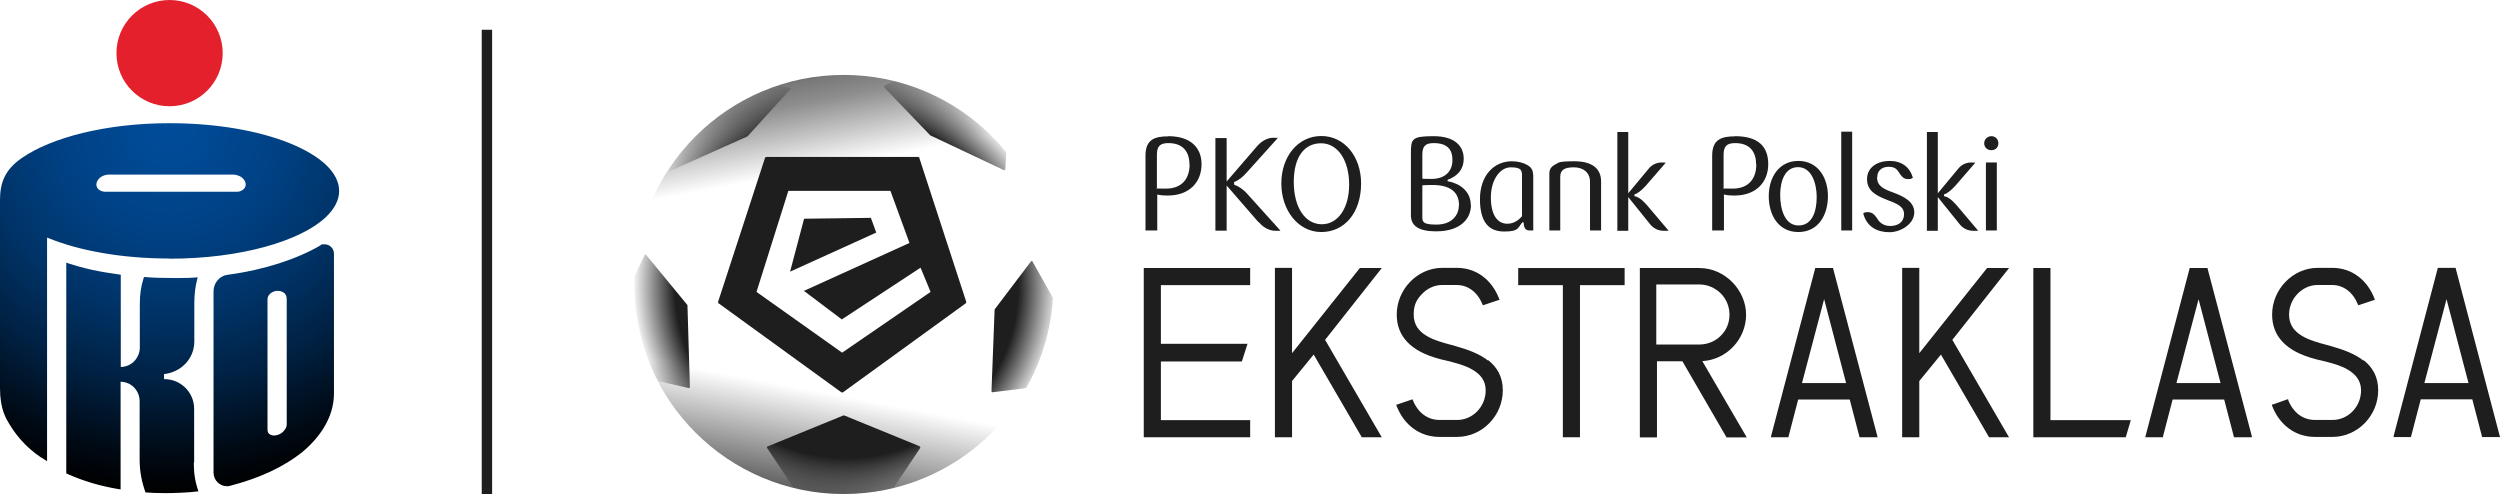 <?xml version="1.0" encoding="UTF-8"?>
<svg id="Layer_1" xmlns="http://www.w3.org/2000/svg" xmlns:xlink="http://www.w3.org/1999/xlink" version="1.1" viewBox="0 0 1444.8 285.5">
  <!-- Generator: Adobe Illustrator 29.7.1, SVG Export Plug-In . SVG Version: 2.1.1 Build 8)  -->
  <defs>
    <style>
      .st0 {
        fill: url(#linear-gradient1);
      }

      .st1 {
        fill: url(#radial-gradient);
      }

      .st2 {
        fill: #e4202c;
      }

      .st3 {
        fill: url(#linear-gradient);
      }

      .st4 {
        fill: #1e1e1e;
      }

      .st5 {
        fill: url(#radial-gradient1);
      }

      .st6 {
        fill: url(#radial-gradient6);
      }

      .st7 {
        fill: url(#radial-gradient3);
      }

      .st8 {
        fill: url(#radial-gradient2);
      }

      .st9 {
        fill: url(#radial-gradient5);
      }

      .st10 {
        fill: url(#radial-gradient4);
      }

      .st11 {
        fill: url(#radial-gradient7);
      }
    </style>
    <radialGradient id="radial-gradient" cx="98" cy="240.2" fx="98" fy="240.2" r="211.9" gradientTransform="translate(0 313.3) scale(1 -1)" gradientUnits="userSpaceOnUse">
      <stop offset="0" stop-color="#004c9a"/>
      <stop offset=".1" stop-color="#004994"/>
      <stop offset=".3" stop-color="#004184"/>
      <stop offset=".5" stop-color="#003469"/>
      <stop offset=".7" stop-color="#002143"/>
      <stop offset=".9" stop-color="#000913"/>
      <stop offset="1" stop-color="#000"/>
    </radialGradient>
    <radialGradient id="radial-gradient1" cx="489.3" cy="147.7" fx="489.3" fy="147.7" r="124" gradientTransform="translate(0 313.3) scale(1 -1)" gradientUnits="userSpaceOnUse">
      <stop offset=".8" stop-color="#1e1e1e"/>
      <stop offset="1" stop-color="#1e1e1e" stop-opacity="0"/>
    </radialGradient>
    <radialGradient id="radial-gradient2" cx="489.3" cy="147.7" fx="489.3" fy="147.7" r="124" gradientTransform="translate(0 313.3) scale(1 -1)" gradientUnits="userSpaceOnUse">
      <stop offset=".8" stop-color="#1e1e1e"/>
      <stop offset="1" stop-color="#1e1e1e" stop-opacity="0"/>
    </radialGradient>
    <radialGradient id="radial-gradient3" cx="489.3" cy="148.3" fx="489.3" fy="148.3" r="123.1" gradientTransform="translate(0 313.3) scale(1 -1)" gradientUnits="userSpaceOnUse">
      <stop offset=".8" stop-color="#1e1e1e"/>
      <stop offset="1" stop-color="#1e1e1e" stop-opacity="0"/>
    </radialGradient>
    <radialGradient id="radial-gradient4" cx="489.4" cy="147.7" fx="489.4" fy="147.7" r="123.8" gradientTransform="translate(0 313.3) scale(1 -1)" gradientUnits="userSpaceOnUse">
      <stop offset=".8" stop-color="#1e1e1e"/>
      <stop offset="1" stop-color="#1e1e1e" stop-opacity="0"/>
    </radialGradient>
    <radialGradient id="radial-gradient5" cx="489.3" cy="147.1" fx="489.3" fy="147.1" r="123.1" gradientTransform="translate(0 313.3) scale(1 -1)" gradientUnits="userSpaceOnUse">
      <stop offset=".8" stop-color="#1e1e1e"/>
      <stop offset="1" stop-color="#1e1e1e" stop-opacity="0"/>
    </radialGradient>
    <radialGradient id="radial-gradient6" cx="489.4" cy="147.7" fx="489.4" fy="147.7" r="124.2" gradientTransform="translate(0 313.3) scale(1 -1)" gradientUnits="userSpaceOnUse">
      <stop offset=".8" stop-color="#1e1e1e"/>
      <stop offset="1" stop-color="#1e1e1e" stop-opacity="0"/>
    </radialGradient>
    <radialGradient id="radial-gradient7" cx="489.3" cy="147.8" fx="489.3" fy="147.8" r="123.9" gradientTransform="translate(0 313.3) scale(1 -1)" gradientUnits="userSpaceOnUse">
      <stop offset=".8" stop-color="#1e1e1e"/>
      <stop offset="1" stop-color="#1e1e1e" stop-opacity="0"/>
    </radialGradient>
    <linearGradient id="linear-gradient" x1="463.7" y1="23.6" x2="475.7" y2="86.7" gradientTransform="translate(0 313.3) scale(1 -1)" gradientUnits="userSpaceOnUse">
      <stop offset="0" stop-color="#1e1e1e" stop-opacity=".8"/>
      <stop offset=".1" stop-color="#1e1e1e" stop-opacity=".7"/>
      <stop offset="1" stop-color="#1e1e1e" stop-opacity="0"/>
    </linearGradient>
    <linearGradient id="linear-gradient1" x1="462.9" y1="279.2" x2="474.9" y2="216" gradientTransform="translate(0 313.3) scale(1 -1)" gradientUnits="userSpaceOnUse">
      <stop offset="0" stop-color="#1e1e1e"/>
      <stop offset=".2" stop-color="#1e1e1e" stop-opacity=".6"/>
      <stop offset=".4" stop-color="#1e1e1e" stop-opacity=".5"/>
      <stop offset="1" stop-color="#1e1e1e" stop-opacity="0"/>
    </linearGradient>
  </defs>
  <path class="st2" d="M98,61.4c17,0,30.7-13.7,30.7-30.7S114.9,0,98,0s-30.7,13.7-30.7,30.7c0,17,13.7,30.7,30.7,30.7"/>
  <path class="st1" d="M56.6,109c-.7-.8-.9-1.7-.9-2.3,0-1.8,1.3-3.9,3.7-5,1.1-.5,2.3-.8,3.5-.8h71.9c1.1,0,2.3.3,3.5.8,2.4,1.1,3.7,3.2,3.7,5,0,.6-.2,1.5-.9,2.3-.9,1.1-2.5,1.8-3.9,1.8H60.5c-1.4,0-3-.7-4-1.8M98.1,149.5c40.7,0,75.6-10.1,90.3-24.1,4.9-4.7,7.6-9.8,7.6-15s-2.6-10.4-7.6-15.1c-4.9-4.7-12.1-8.9-20.9-12.5-17.8-7.2-42.3-11.6-69.5-11.6h-.2c-36.5,0-68.1,8.3-85,20C2.7,98,0,105.9,0,115.5s0,77.9,0,77.9v31c0,12.3,3.7,17.8,5.3,20.5,5.2,8.8,12.5,16.1,21.2,21.2l.7.4v-129.2l.8.3c17.8,7.3,42.5,11.8,69.9,11.8h.2ZM112.2,267.3v-31.1c0-9.4-7.7-17.1-17.2-17.1h-.2v-2.9c9.8-1.1,17.5-8.8,17.5-18.9v-21.9c0-4.9.5-10,1.8-14.5l.2-.6h-.6c-2.9.3-7.3.4-11.9.4-6.8,0-14.2-.2-18.2-.6h-.4s-.1.3-.1.3c-1.7,5.2-2.3,9.8-2.3,15.6v24.9c0,5.2-4,11-11,11.2v-53.4h-.4c-12-1.6-20.9-3.5-30.5-6.7l-.6-.2v121.8s.2.1.2.1c9.7,4.3,18.8,7.1,30.7,9.1h.5c0,0,0-62.2,0-62.2,6.8.2,11,5.7,11,11.2v33.8c0,6.9,1.2,12.8,3.3,18.7v.3c0,0,.4,0,.4,0,2.3.2,6.4.4,11.1.4s13.8-.3,18.7-1h.5c0,0-.2-.6-.2-.6-1.8-5.3-2.5-10.1-2.5-16.1M165.7,172.5v72.8c0,1.7-1.2,3.7-3.2,5.1-2.8,1.8-6.1,1.7-7.4-.2-.4-.6-.5-1.2-.5-1.9v-75.4c0-2,1.7-3.9,4.2-4.6.6-.2,1.2-.2,1.8-.2,2.3,0,4.3,1.2,4.9,3.1,0,.3.1.7.1,1v.4h0ZM193,146.4c-.1-2.9-2.5-5.2-5.4-5.2s-1.7.2-2.4.6c-13.3,7.8-32.4,14.2-53.7,17-4.7.6-8.1,4.8-8.1,9.6v104.7c0,4.4,3.5,7.9,7.8,7.9.6,0,1.1,0,1.6-.2,16.7-4.3,30.9-10.7,42.1-19.7,10-8.4,18.1-20,18.1-33.7v-81h0Z"/>
  <g>
    <path class="st4" d="M1154.9,82.8c0-2.3-1.7-4.1-4-4.1s-4.2,1.8-4.2,4.1,1.7,4,4.2,4,4-1.8,4-4M1154,93.9h-6.3v39.3h6.3v-39.3ZM1119.9,113.9l12.4,15.4c2.2,2.9,5.1,4.1,8.4,4.1s1.8,0,2.5-.1l-12.7-15c-2.9-3.3-5.3-4.7-7-4.9v-1.1c1.6-.3,3.9-2.1,6.5-4.9l11.6-13.4c-.6,0-1.4-.1-2.3-.1-2.8,0-5.6,1.1-7.6,3.6l-11.8,14.2v-35.4h-6.3v57.1h6.3v-19.3h0ZM1084.9,102.4c0-4.2,3.2-6,6.5-6s4.6,1,6.1,3.3c1.2,1.9,2.5,3.8,5,3.8s1.9-.3,3-.8c-1.8-6.1-6.4-9.7-13.4-9.7s-13.1,3.6-13.1,10.5,5.2,9.5,11.8,12.1c5.5,2.1,9.6,3.7,9.6,8.2s-3.5,6.8-8,6.8-6.6-2.7-7.6-4.4c-1.1-1.7-2.7-3.6-5.2-3.6s-1.8.3-2.8.7c2,7.9,8.2,10.9,15.1,10.9s14.4-5,14.4-11.4-6.2-9.3-12.3-11.6c-5.6-2-9.2-3.8-9.2-8.7M1070.4,76.1h-6.3v57.1h6.3v-57.1ZM1049.9,113.9c0,8.1-2.5,16.4-10.5,16.4s-10.6-9.5-10.6-17.7,2.9-16,10.3-16c7.8,0,10.8,9.2,10.8,17.3M1056.4,113.4c0-10.9-5.9-20.4-17.1-20.4s-17.1,9.5-17.1,20.4,5.6,20.7,17.1,20.7c11.5,0,17.1-9.8,17.1-20.7M1015,95c0,8-4.2,14-13.7,14s-3.9-.3-5.2-.5v-19.1c0-5.1,2.1-6.7,6.7-6.7,8.7,0,12.1,5.3,12.1,12.3M1002.6,78.8c-7.6,0-13.1,1.7-13.1,11.1v43.3h6.8v-20.8c1.4.4,3.3.6,6.2.6,12.3,0,19.4-7.7,19.4-18.1s-5.9-16.2-19.3-16.2M941,113.9l12.4,15.4c2.2,2.9,5.1,4.1,8.4,4.1s1.8,0,2.5-.1l-12.7-15c-2.9-3.3-5.3-4.7-7-4.9v-1.1c1.6-.3,3.9-2.1,6.5-4.9l11.6-13.4c-.6,0-1.4-.1-2.3-.1-2.8,0-5.6,1.1-7.6,3.6l-11.8,14.2v-35.4h-6.3v57.1h6.3v-19.3ZM925.3,133.2v-28.4c0-7.6-5.5-11.6-15.4-11.6s-8.9.8-11.5,2.1c-2,1.1-3,2.7-3,4.9v33h6.3v-31c0-3.9,2.3-5.5,7.8-5.5s9.4,3,9.4,8.4v28.1h6.3ZM886,101c0-2.7-1.1-4.4-3.3-5.6-2.1-1.3-5.5-2.2-9-2.2-10.2,0-18.4,8.1-18.4,21.9s5.5,18.7,14,18.7,7.7-2,10.5-5.3h.7c0,0,.2,1.7.2,1.7.4,2.2,1.5,3,3.4,3s1.4,0,2,0v-32.2h0ZM879.7,124.8c-2.1,2.6-5,4.5-8.6,4.5-5.7,0-9.5-5.1-9.5-15.2s5.2-17.4,11.5-17.4,6.5,1.9,6.5,5.1v22.9h0ZM839.4,92.5c0,6.8-4.6,10.9-12.1,10.9s-4.3-.1-5.3-.3v-13.8c0-5,2-6.6,6.6-6.6,8,0,10.8,3.9,10.8,9.8M843.1,118.7c0,5.8-4.2,11.1-13,11.1s-8.1-2-8.1-6.1v-16.6c1.1-.1,2.9-.2,5.7-.2,10.6,0,15.5,4.2,15.5,11.8M850,118.6c0-8.3-6.5-12.6-13.4-13.9v-.8c4.7-1.7,9.3-5.2,9.3-12.2s-4.8-13-17.4-13-13.1,1.6-13.1,9.7v36.1c0,6.1,4.7,9.2,14.5,9.2,14.2,0,20.2-7.3,20.2-15.2M779.7,106.7c0,13.2-6.2,22.9-15.8,22.9s-16.2-9.7-16.2-24.4,6.2-22.4,15.8-22.4,16.2,9.8,16.2,23.9M786.6,106c0-15.5-9.6-27.4-23-27.4s-23.1,11.8-23.1,27.4,9.8,28.1,23.1,28.1c13.4,0,23-11.1,23-28.1M727.4,128.3c3.2,3.8,6.8,5.1,9.9,5.1s2.3,0,2.7-.1l-19.3-21.4c-2.3-2.6-5.2-4.4-7.5-5.2v-1.5c2.3-.8,5.1-2.9,7.3-5.5l18-20c-.5,0-1.6-.1-2.5-.1-3.1,0-6.5,1.4-9.7,5.1l-17.4,20.2v-25.1h-6.5v53.5h6.5v-26.1l18.4,21.2ZM687.5,95c0,8-4.2,14-13.7,14s-4-.3-5.2-.5v-19.1c0-5.1,2-6.7,6.7-6.7,8.6,0,12.1,5.3,12.1,12.3M675.1,78.8c-7.6,0-13.1,1.7-13.1,11.1v43.3h6.8v-20.8c1.4.4,3.3.6,6.2.6,12.3,0,19.4-7.7,19.4-18.1,0-9.2-5.9-16.2-19.3-16.2"/>
    <g>
      <g>
        <polygon class="st4" points="722.1 154.9 661.4 154.9 661 154.9 661 155.1 661 155.3 661 252.3 661 252.7 661.2 252.7 661.4 252.7 722.1 252.7 722.5 252.7 722.5 252.5 722.5 252.3 722.5 243.2 722.5 242.8 722.3 242.8 722.1 242.8 670.9 242.8 670.9 208.9 717.4 208.9 717.7 208.9 717.8 208.8 717.8 208.6 720.8 199.2 721 198.7 720.7 198.7 720.5 198.7 670.9 198.7 670.9 164.8 722.1 164.8 722.5 164.8 722.5 164.6 722.5 164.4 722.5 155.3 722.5 154.9 722.3 154.9 722.1 154.9"/>
        <path class="st4" d="M798.7,154.9h-12.7s-.2.1-.2.1h0c-13,16.4-26.1,32.8-39.1,49.1v-49.3h-9.9v97.9h9.9v-32.5c4.2-5.1,8.3-10.2,12.5-15.3,9.2,15.9,18.5,31.7,27.7,47.6v.2h11.7l-.2-.3-.2-.3h-.2c0,.1.2,0,.2,0-10.8-18.6-21.6-37.1-32.4-55.7l32.3-40.9.5-.7Z"/>
        <path class="st4" d="M860,208.4c-5.1-4-11.8-6.4-18.5-8.3-.8-.2-1.6-.4-2.5-.7-4.9-1.3-10.5-2.8-14.7-5.4-4.3-2.6-7.3-6.3-7.3-12.2s1.9-8.9,4.9-12c3-3.1,7.1-5.1,11.5-5.1h8.4c6.6,0,12.1,4.1,15,11.3l.2.4h.2c0,0,.2-.1.2-.1l8.7-2.9h.4c0-.1,0-.3,0-.3v-.2c-4.3-11.3-13.4-18.1-24.5-18.1h-8.5c-14.3,0-26.3,12.4-26.3,27,0,12.7,8.3,21.3,24.6,25.6,1.3.4,2.6.7,4.1,1,4.8,1.2,10.5,2.6,15,5.2s7.7,6.2,7.7,12c0,9.3-7.3,17-16.3,17.1h-10.3c-7,0-12.6-4.2-15.5-11.5l-.2-.4h-.2c0,0-.2.1-.2.1l-8.5,2.9h-.4c0,.1,0,.3,0,.3v.2c4.3,11.4,13.6,18.2,24.9,18.2h10.3c14.5-.1,26.3-12.3,26.3-27,0-7.9-3.4-13.4-8.5-17.4Z"/>
        <polygon class="st4" points="938.7 154.9 938.5 154.9 877.8 154.9 877.4 154.9 877.4 155.1 877.4 155.3 877.4 164.4 877.4 164.8 877.6 164.8 877.8 164.8 903.2 164.8 903.2 252.3 903.2 252.7 903.4 252.7 903.6 252.7 912.7 252.7 913.1 252.7 913.1 252.5 913.1 252.3 913.1 164.8 938.5 164.8 938.9 164.8 938.9 164.6 938.9 164.4 938.9 155.3 938.9 154.9 938.7 154.9"/>
      </g>
      <g>
        <path class="st4" d="M1161.2,154.9h-12.7s-.2.1-.2.1h0s-39.1,49.1-39.1,49.1v-49.3h-9.9v97.9h9.9v-32.5c4.2-5.1,8.3-10.2,12.5-15.3,9.2,15.9,18.4,31.7,27.7,47.6v.2h11.7l-.2-.3-.2-.3h-.2c0,.1.2,0,.2,0-10.8-18.6-21.6-37.1-32.4-55.7l32.3-40.9.5-.7Z"/>
        <polygon class="st4" points="1230.9 242.8 1185 242.8 1185 155.3 1185 154.9 1184.8 154.9 1184.6 154.9 1175.5 154.9 1175.1 154.9 1175.1 155.1 1175.1 155.3 1175.1 252.3 1175.1 252.7 1175.3 252.7 1175.5 252.7 1228.2 252.7 1228.5 252.7 1228.6 252.6 1228.6 252.4 1231.3 243.3 1231.4 242.8 1231.2 242.8 1230.9 242.8"/>
        <path class="st4" d="M1365.9,208.4c-5.1-4-11.8-6.4-18.5-8.3-.8-.2-1.6-.4-2.5-.7-4.9-1.3-10.5-2.8-14.7-5.4-4.3-2.6-7.3-6.3-7.3-12.2,0-4.6,1.9-8.9,4.9-12,3-3.1,7.1-5.1,11.5-5.1h8.4c6.6,0,12.1,4.1,15,11.3l.2.4h.2c0,0,.2-.1.2-.1l8.7-2.9h.4c0-.1,0-.3,0-.3v-.2c-4.3-11.3-13.4-18.1-24.5-18.1h-8.5c-14.3,0-26.3,12.4-26.3,27,0,12.7,8.3,21.3,24.6,25.6,1.3.4,2.6.7,4.1,1,4.8,1.2,10.6,2.6,15,5.2s7.7,6.2,7.7,12c0,9.3-7.3,17-16.3,17.1h-10.3c-7,0-12.6-4.2-15.5-11.5v-.4c-.1,0-.3,0-.3,0h-.2c0,0-8.5,3-8.5,3h-.4c0,.1,0,.3,0,.3v.2c4.3,11.4,13.6,18.2,24.8,18.2h10.3c14.5-.1,26.3-12.3,26.3-27,0-7.9-3.4-13.4-8.5-17.4Z"/>
      </g>
      <path class="st4" d="M1301.4,252.5v-.3c0,0-25.6-97-25.6-97v-.3h-10.4v.2s0,.1,0,.1l-25.5,97v.5c-.1,0,.1,0,.1,0h10c0-.1,0-.3,0-.3,1.9-7.1,3.7-14.3,5.6-21.5h29.8c1.9,7.2,3.7,14.3,5.6,21.5v.3h10.5v-.3ZM1283.3,221.4h-25.5l12.8-48.5,12.7,48.5h0Z"/>
      <path class="st4" d="M1444.8,252.5v-.3c0,0-.3,0-.3,0h.2s-25.5-97.1-25.5-97.1v-.3h-10.4v.2s0,.1,0,.1l-25.5,97v.5c-.1,0,.1,0,.1,0h10c0-.1,0-.3,0-.3,1.9-7.1,3.7-14.3,5.6-21.5h29.8c1.9,7.2,3.7,14.3,5.6,21.5v.3h10.4v-.3ZM1401.1,221.4h0l12.8-48.5,12.7,48.5h-25.5Z"/>
      <path class="st4" d="M1009.3,252.4l-.2-.3c-8.4-14.5-16.9-28.9-25.3-43.4,14.1-.8,25.3-12.7,25.3-26.8s-12.1-27-27-27h-34.4v97.9h9.9v-44h14.7c8.5,14.6,16.9,29.2,25.4,43.8v.2h11.8l-.2-.3ZM957.2,199.1v-34.7h24.9c4.8,0,9.1,2,12.3,5.1,3.2,3.2,5.1,7.5,5.1,12.4s-1.9,9.1-5.1,12.2c-3.1,3.1-7.5,5-12.3,5h-24.9Z"/>
      <path class="st4" d="M1085,252.5v-.3c0,0-25.6-97-25.6-97v-.3h-10.4c0,.1,0,.3,0,.3l-25.5,97v.5c-.1,0,.1,0,.1,0h10v-.2s0-.1,0-.1c1.9-7.1,3.7-14.3,5.6-21.5h29.8c1.9,7.2,3.7,14.3,5.6,21.5v.3h10.5v-.2ZM1041.4,221.4h0l12.8-48.5,12.7,48.5h-25.5Z"/>
    </g>
  </g>
  <rect class="st4" x="278.4" y="17.2" width="6" height="294.3"/>
  <g>
    <path class="st5" d="M531.4,91.3c-.1-.3-.4-.6-.8-.6h-87.7c-.3,0-.7.2-.8.6l-27.1,83.1c-.1.3,0,.7.3.9l70.9,51.4c.3.2.7.2,1,0l70.9-51.4c.3-.2.4-.6.3-.9l-27.1-83.1ZM486.8,203.9l-49.6-35.2,18.4-58.4h59l11,30.1-61,27.7,21.9,16.5,45.5-29.9,5.8,14-51.1,35.1Z"/>
    <polygon class="st8" points="503.3 125.9 464.7 126.4 456.6 157 506.4 134.4 503.3 125.9"/>
    <path class="st7" d="M387.2,96.7c-.3.4-.4.9-.4,1.3h0c0,.4.5.7.9.6l44.1-19.7c0,0,.1,0,.2-.1l24.7-27.2c.3-.4.1-.9-.3-1l-6.8-1.2c-25.6,8.5-47.5,25.3-62.3,47.3Z"/>
    <path class="st10" d="M596.7,151.1c-.2-.4-.7-.4-.9,0l-20.9,27.6c0,0-.1.2-.1.3l-1.8,47.1c0,.3.3.6.6.6l19.4-2.4h0c8.9-15.6,14.4-33.3,15.5-52.2,0,0-11.8-21-11.8-21Z"/>
    <path class="st9" d="M531.7,258l-43.8-17.9c-.1,0-.3,0-.5,0l-43.8,17.9c-.3.1-.5.6-.3.9l15.5,23.2c9.2,2.2,18.8,3.4,28.7,3.4s19.6-1.2,28.9-3.5l15.4-23.1c.2-.3,0-.7-.3-.9Z"/>
    <path class="st6" d="M380.1,220.2l17.9,4.1c.4,0,.7-.2.7-.6l-1.4-47.2c0-.1,0-.2-.1-.3l-23.8-28.9c-.3-.3-.8-.2-.9.1l-5.8,12.2c0,1.6-.1,3.1-.1,4.7,0,20.1,4.9,39.1,13.6,55.8Z"/>
    <path class="st11" d="M581,97.9l.6-9.9c-16.4-20.1-39.1-34.9-65.1-41.3,0,0,0,0,0,0l-5.3,2.8c-.4.2-.4.7-.2,1l26.6,27.7c0,0,.1.1.2.1l42.3,20c.4.2.8,0,.9-.5Z"/>
    <g>
      <circle class="st3" cx="487.6" cy="164.4" r="121.1"/>
      <circle class="st0" cx="487.6" cy="164.4" r="121.1"/>
    </g>
  </g>
</svg>